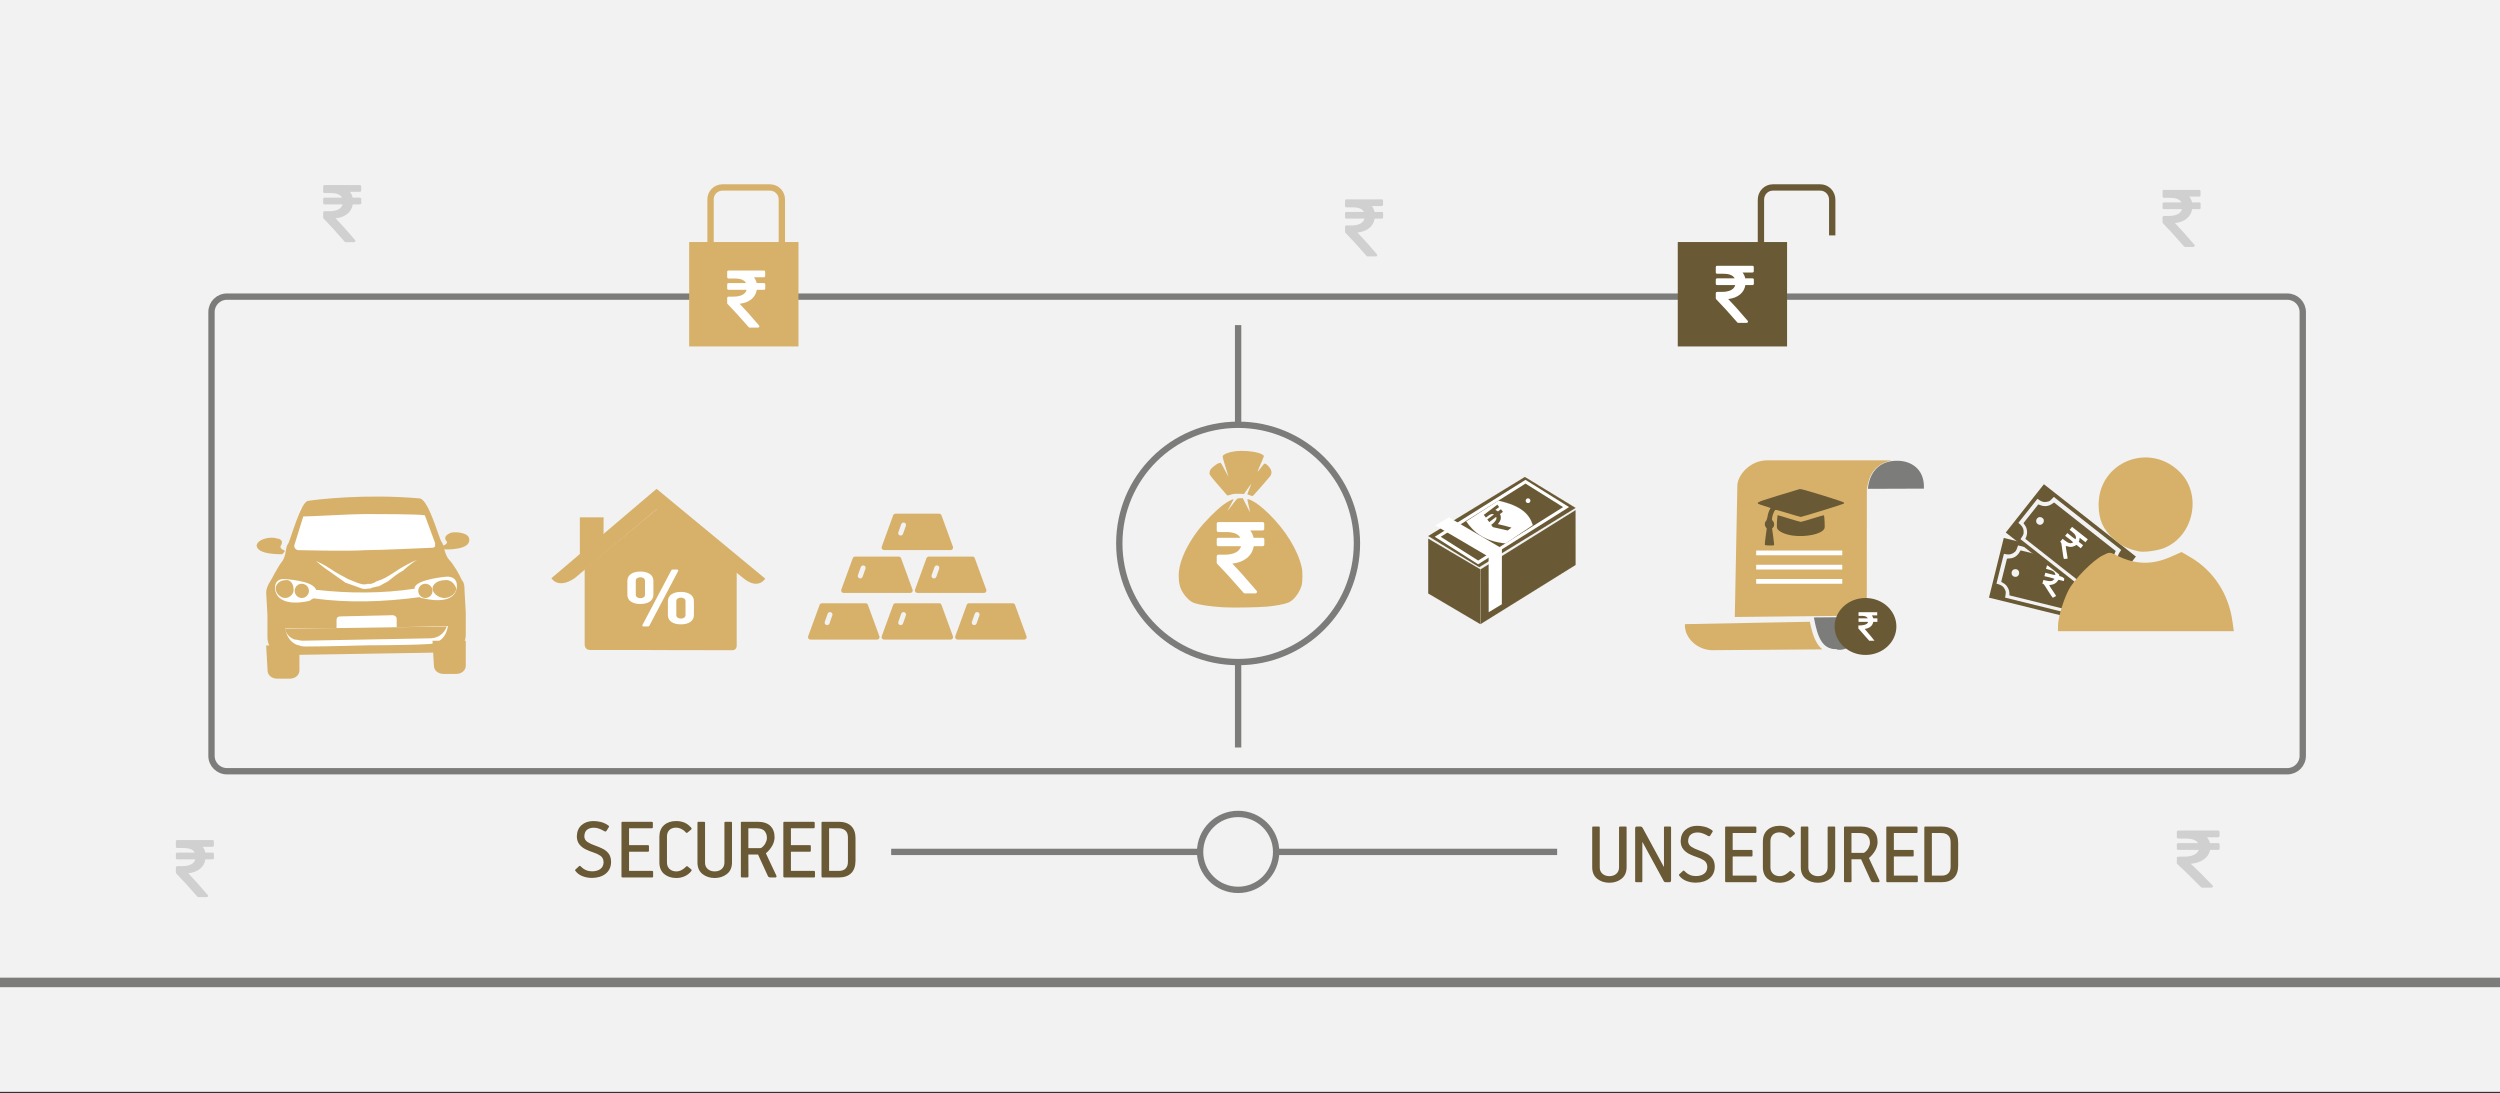 <svg width="526" height="230" xmlns="http://www.w3.org/2000/svg" xmlns:xlink="http://www.w3.org/1999/xlink" overflow="hidden"><rect width="100%" height="100%" fill="#333333" stroke="none"/><defs><clipPath id="clip0"><rect x="0" y="0" width="526" height="230"/></clipPath><clipPath id="clip1"><rect x="170" y="98" width="46" height="46"/></clipPath><clipPath id="clip2"><rect x="170" y="98" width="46" height="46"/></clipPath><clipPath id="clip3"><rect x="170" y="98" width="46" height="46"/></clipPath></defs><g clip-path="url(#clip0)"><rect x="0" y="0" width="526" height="229.667" fill="#FFFFFF"/><rect x="0" y="0" width="526" height="229.667" fill="#F2F2F2"/><path d="M260.5 68.401 260.5 157.272" stroke="#7C7C7B" stroke-width="1.333" stroke-miterlimit="8" fill="none" fill-rule="evenodd"/><path d="M422.412 113.732 444.546 119.178 441.66 130.874 419.526 125.428Z" fill="#F2F2F2" fill-rule="evenodd"/><path d="M418.482 125.744 442.405 131.633 445.513 119.073 421.593 113.183 418.482 125.744ZM421.621 116.527 420.055 122.799C420.916 123.033 421.391 123.251 421.728 123.826 422.149 124.546 422.012 124.788 421.879 125.744L439.405 130.063C439.733 129.161 439.709 128.865 440.432 128.43 441.017 128.077 441.5 128.098 442.373 128.29L443.939 122.018C443.037 121.772 442.648 121.585 442.266 120.989 441.838 120.318 441.99 119.974 442.117 119.071L424.591 114.754C424.269 115.648 424.266 115.963 423.563 116.386 422.972 116.741 422.49 116.717 421.621 116.527Z" fill="#695934" fill-rule="evenodd"/><path d="M422.267 117.54 421.056 122.407C421.465 122.729 421.875 122.728 422.379 123.541 422.703 124.067 422.803 124.498 422.792 125.267L438.816 129.221C439.265 128.331 439.829 127.783 440.751 127.568 441.063 127.495 441.444 127.533 441.676 127.48L442.888 122.614C442.465 122.266 442.161 122.382 441.57 121.477 441.233 120.961 441.142 120.53 441.15 119.754L425.132 115.802C424.638 116.715 424.138 117.234 423.191 117.451 422.874 117.525 422.513 117.486 422.267 117.54ZM424.039 119.754C422.972 119.758 422.952 121.325 424.016 121.368 425.058 121.411 425.152 119.75 424.039 119.754ZM439.852 123.657C438.754 123.755 438.913 125.357 439.98 125.27 441.014 125.184 440.924 123.561 439.852 123.657Z" fill="#695934" fill-rule="evenodd"/><path d="M432.391 120.804C432.46 120.904 432.472 120.716 432.452 120.976 432.153 121.013 430.761 120.597 430.336 120.507L430.142 121.229C430.497 121.307 432.069 121.643 432.259 121.798 432.14 122.023 432.227 121.871 432.112 121.917 431.798 122.593 430.36 122.117 429.932 122.02L429.716 122.783C430.073 122.883 430.074 123.015 430.376 123.462 430.686 123.919 431.681 125.581 431.913 125.774L432.602 125.396C432.417 124.994 431.305 123.492 431.155 123.121 431.434 122.981 432.055 123.153 432.744 122.458 432.876 122.326 433 122.108 433.118 121.982L434.222 122.259 434.405 121.479 433.28 121.198C433.294 120.802 433.128 120.568 433.118 120.341L434.604 120.7 434.792 119.928 430.695 118.919 430.488 119.697C430.965 119.819 432.401 120.049 432.391 120.804Z" fill="#FFFFFF" fill-rule="evenodd"/><path d="M430.558 102.721 448.469 116.8 441.007 126.265 423.096 112.186Z" fill="#F2F2F2" fill-rule="evenodd"/><path d="M422.014 112.043 441.373 127.264 449.394 117.103 430.038 101.883 422.014 112.043ZM428.682 104.94 424.664 110.008C425.351 110.576 425.694 110.971 425.764 111.634 425.85 112.462 425.625 112.627 425.109 113.443L439.289 124.597C439.961 123.911 440.061 123.631 440.899 123.533 441.578 123.453 442.009 123.67 442.725 124.206L446.743 119.137C446.023 118.542 445.746 118.211 445.645 117.511 445.531 116.723 445.812 116.472 446.302 115.702L432.12 104.549C431.457 105.231 431.325 105.516 430.509 105.612 429.825 105.692 429.395 105.471 428.682 104.94Z" fill="#695934" fill-rule="evenodd"/><path d="M428.852 106.129 425.738 110.063C425.978 110.526 426.351 110.694 426.475 111.642 426.552 112.254 426.465 112.688 426.138 113.384L439.1 123.587C439.877 122.962 440.617 122.695 441.546 122.879 441.86 122.942 442.192 123.133 442.425 123.18L445.54 119.247C445.298 118.756 444.973 118.736 444.809 117.668 444.715 117.06 444.81 116.63 445.138 115.926L432.18 105.727C431.352 106.355 430.683 106.621 429.731 106.429 429.411 106.366 429.098 106.181 428.852 106.129ZM429.552 108.876C428.578 108.44 427.912 109.86 428.864 110.337 429.795 110.806 430.567 109.331 429.552 108.876ZM442.343 118.947C441.302 118.583 440.785 120.108 441.793 120.468 442.771 120.816 443.359 119.301 442.343 118.947Z" fill="#695934" fill-rule="evenodd"/><path d="M436.725 113.274C436.747 113.393 436.836 113.227 436.71 113.455 436.422 113.366 435.327 112.413 434.976 112.157L434.501 112.734C434.793 112.952 436.085 113.905 436.195 114.125 435.993 114.281 436.135 114.178 436.012 114.172 435.446 114.659 434.333 113.633 433.983 113.368L433.471 113.975C433.755 114.213 433.702 114.333 433.792 114.865 433.885 115.408 434.105 117.333 434.237 117.604L435.021 117.543C435.018 117.101 434.626 115.275 434.642 114.875 434.954 114.863 435.448 115.275 436.364 114.926 436.538 114.86 436.741 114.712 436.901 114.646L437.792 115.354 438.281 114.718 437.372 113.999C437.549 113.644 437.494 113.362 437.579 113.152L438.785 114.091 439.274 113.465 435.959 110.858 435.45 111.481C435.833 111.789 437.046 112.59 436.725 113.274Z" fill="#FFFFFF" fill-rule="evenodd"/><path d="M0 206.7 526 206.701" stroke="#7C7C7B" stroke-width="2" stroke-miterlimit="8" fill="none" fill-rule="evenodd"/><path d="M44.5 65.646C44.5 63.858 45.951 62.41 47.741 62.41L481.259 62.41C483.049 62.41 484.5 63.858 484.5 65.646L484.5 159.029C484.5 160.816 483.049 162.265 481.259 162.265L47.741 162.265C45.951 162.265 44.5 160.816 44.5 159.029Z" stroke="#7C7C7B" stroke-width="1.333" stroke-miterlimit="8" fill="none" fill-rule="evenodd"/><rect x="145" y="50.926" width="23" height="21.968" fill="#D7B169"/><path d="M149.5 41.939C149.5 40.561 150.619 39.443 152 39.443L162 39.443C163.381 39.443 164.5 40.561 164.5 41.939L164.5 56.917C164.5 58.296 163.381 59.414 162 59.414L152 59.414C150.619 59.414 149.5 58.296 149.5 56.917Z" stroke="#D7B169" stroke-width="1.333" stroke-miterlimit="8" fill="none" fill-rule="evenodd"/><rect x="353" y="50.926" width="23" height="21.968" fill="#695934"/><path d="M373 59.414C371.619 59.414 370.5 58.265 370.5 56.849L370.5 42.008C370.5 40.591 371.619 39.443 373 39.443L383 39.443C384.381 39.443 385.5 40.591 385.5 42.008L385.5 49.531" stroke="#695934" stroke-width="1.333" stroke-miterlimit="8" fill="none" fill-rule="evenodd"/><path d="M235.5 114.334C235.5 100.547 246.693 89.371 260.5 89.371 274.307 89.371 285.5 100.547 285.5 114.334 285.5 128.121 274.307 139.298 260.5 139.298 246.693 139.298 235.5 128.121 235.5 114.334Z" stroke="#7C7C7B" stroke-width="1.333" stroke-miterlimit="8" fill="#F2F2F2" fill-rule="evenodd"/><path d="M63.255 106.845 89.637 107.133 93 116.447 60 116.831 63.255 106.845Z" fill="#FFFFFF" fill-rule="evenodd"/><path d="M58.531 129.771C58.531 129.026 64.162 126.748 65.038 126.748 77.314 126.748 77.123 125.818 89.4 125.818 90.275 125.818 96.453 128.933 96.453 129.678L97 135.453C97 136.198 96.29 136.802 95.415 136.802L58.585 136.802C57.71 136.802 57 136.198 57 135.453 57.51 133.559 56.818 131.386 58.531 129.771Z" fill="#FFFFFF" fill-rule="evenodd"/><path d="M58.531 121.143C58.531 120.331 64.162 117.846 65.038 117.846 77.314 117.846 77.123 116.831 89.4 116.831 90.275 116.831 96.453 120.229 96.453 121.042L97 127.342C97 128.155 96.29 128.813 95.415 128.813L58.585 128.813C57.71 128.813 57 128.155 57 127.342 57.51 125.276 56.818 122.905 58.531 121.143Z" fill="#FFFFFF" fill-rule="evenodd"/><path d="M59.429 116.596C59.429 116.596 54 116.831 54 114.716 54.286 113.306 57.143 112.836 58.286 113.306 58.857 113.306 59.714 113.776 59.143 114.716 58.571 115.421 60 115.891 60 115.891L59.429 116.596Z" fill="#D7B169" fill-rule="evenodd"/><path d="M93.546 115.597C93.546 115.597 99 115.832 98.727 113.483 98.727 112.073 96 111.838 94.909 112.073 94.364 112.308 93.273 112.778 93.818 113.718 94.636 114.422 93 114.892 93 114.892L93.546 115.597Z" fill="#D7B169" fill-rule="evenodd"/><path d="M60.958 142.793C58.333 142.793 58.333 142.793 58.333 142.793 57.167 142.793 56.292 142.044 56.292 141.046 56 135.803 56 135.803 56 135.803 63 135.803 63 135.803 63 135.803 63 141.046 63 141.046 63 141.046 63 142.044 62.125 142.793 60.958 142.793Z" fill="#D7B169" fill-rule="evenodd"/><path d="M95.958 141.794C93.333 141.794 93.333 141.794 93.333 141.794 92.167 141.794 91.292 141.046 91.292 140.047 91 134.805 91 134.805 91 134.805 98 134.805 98 134.805 98 134.805 98 140.047 98 140.047 98 140.047 98 141.046 97.125 141.794 95.958 141.794Z" fill="#D7B169" fill-rule="evenodd"/><path d="M61.967 134.555C60.562 134.056 60 132.808 60 132.308 94 131.809 94 131.809 94 131.809 93.719 132.558 92.876 134.305 90.347 134.305 63.653 134.805 63.653 134.805 63.653 134.805 63.091 134.805 62.529 134.555 61.967 134.555Z" fill="#D7B169" fill-rule="evenodd"/><path d="M62 124.32C62 123.493 62.672 122.822 63.5 122.822 64.328 122.822 65 123.493 65 124.32 65 125.147 64.328 125.818 63.5 125.818 62.672 125.818 62 125.147 62 124.32Z" fill="#D7B169" fill-rule="evenodd"/><path d="M61.75 123.821C62 124.819 61 125.818 60 125.818 59 125.818 58 124.819 58 123.821 58 122.822 59 122.073 60 122.073 61 121.823 61.75 122.822 61.75 123.821Z" fill="#D7B169" fill-rule="evenodd"/><path d="M88 124.32C88 123.493 88.672 122.822 89.5 122.822 90.328 122.822 91 123.493 91 124.32 91 125.147 90.328 125.818 89.5 125.818 88.672 125.818 88 125.147 88 124.32Z" fill="#D7B169" fill-rule="evenodd"/><path d="M91 123.821C91 124.819 92.25 125.818 93.5 125.818 94.75 125.818 96 124.819 96 123.821 95.688 122.822 94.75 121.823 93.5 122.073 92.25 122.073 91 122.822 91 123.821Z" fill="#D7B169" fill-rule="evenodd"/><path d="M98 133.493C98 128.933 98 128.933 98 128.933 97.731 124.119 97.731 124.119 97.731 124.119 97.731 123.612 97.731 122.598 97.192 122.092 96.654 120.825 95.308 118.545 94.5 117.785 93.423 116.518 93.423 114.491 92.885 113.984 92.346 113.224 90.192 105.116 88.308 104.863 76.731 103.849 66.5 105.116 64.885 105.37 63.269 105.37 61.115 113.731 60.577 114.491 60.038 114.998 60.308 117.024 59.231 118.291 58.423 119.305 57.346 121.585 56.538 122.852 56.269 123.359 56 124.119 56 124.625 56.269 129.439 56.269 129.439 56.269 129.439 56.269 134 56.269 134 56.269 134 56.269 137.04 58.692 137.8 61.654 137.8 92.615 137.294 92.615 137.294 92.615 137.294 95.577 137.294 98 136.28 98 133.493ZM76.731 108.157C79.692 108.157 87.769 108.157 89.385 108.41 91.538 114.237 91.538 114.237 91.538 114.237 91.538 114.491 91.538 114.744 91.538 114.998 91.269 115.251 91 115.251 90.731 115.251 90.462 115.251 80.231 115.758 76.731 115.758 73.5 116.011 63 115.758 63 115.758 62.731 115.758 62.462 115.758 62.192 115.504 61.923 115.251 61.923 114.998 61.923 114.744 63.808 108.663 63.808 108.663 63.808 108.663 65.692 108.663 73.769 108.157 76.731 108.157ZM87.769 117.785C87.769 117.785 86.423 118.545 84.808 120.065 83.731 120.572 82.923 121.332 81.577 122.345 81.038 122.598 80.231 123.105 79.692 123.359 79.154 123.359 78.885 123.612 78.346 123.612 78.077 123.865 77.538 123.865 77.269 123.865 76.462 124.119 75.654 123.612 74.846 123.359 74.038 123.105 73.5 122.852 72.692 122.598 71.615 121.838 70.538 121.078 69.462 120.318 67.577 119.051 66.5 118.038 66.5 118.038 66.5 118.038 67.038 118.291 67.577 118.545 68.115 118.798 68.923 119.305 69.731 119.811 70.808 120.572 71.885 121.078 73.231 121.838 73.769 122.092 74.577 122.345 75.115 122.598 75.923 122.852 76.462 123.105 77.269 122.852 77.538 122.852 77.808 122.852 78.077 122.852 78.615 122.598 78.885 122.598 79.154 122.345 79.962 122.092 80.5 121.838 81.038 121.585 82.385 120.825 83.462 120.065 84.269 119.558 86.423 118.291 87.769 117.785 87.769 117.785ZM57.885 124.119C57.615 121.585 59.769 121.838 59.769 121.838 59.769 121.838 65.962 122.092 66.5 124.119 66.769 124.119 66.769 124.119 66.769 124.119 73.5 124.879 80.5 124.879 87.231 123.865 87.231 123.612 87.231 123.612 87.231 123.612 87.769 121.838 93.962 121.332 93.962 121.332 93.962 121.332 96.385 121.078 96.115 123.612 95.577 127.666 89.115 125.892 89.115 125.892 89.115 125.892 88.577 125.892 88.308 125.639 80.769 126.652 73.231 126.906 65.962 125.892 65.423 126.146 65.154 126.399 65.154 126.399 65.154 126.399 58.692 128.172 57.885 124.119ZM89.923 135.52C85.615 135.773 77.269 135.773 77.269 135.773 77.269 135.773 68.654 136.027 64.346 136.027 60.308 136.027 60.038 132.226 60.038 132.226 70.808 132.226 70.808 132.226 70.808 132.226 70.808 131.973 70.808 131.973 70.808 131.973 70.808 130.453 70.808 130.453 70.808 130.453 70.808 129.946 71.077 129.693 71.615 129.693 82.654 129.439 82.654 129.439 82.654 129.439 82.923 129.439 83.462 129.693 83.462 130.199 83.462 131.72 83.462 131.72 83.462 131.72 83.462 131.973 83.462 131.973 83.462 131.973 94.231 131.72 94.231 131.72 94.231 131.72 94.231 131.72 93.962 135.52 89.923 135.52Z" fill="#D7B169" fill-rule="evenodd"/><path d="M0 29.025C0 29.025-0.039 29.957 0.934 29.957L12.169 29.944 19.776 29.916 30.774 29.916C32.009 29.916 31.953 28.757 31.953 28.757L31.953 12.889 16.454 0 0 12.889 0 29.025Z" fill="#D7B169" fill-rule="evenodd" transform="matrix(-1.001 0 0 1 155 106.845)"/><path d="M0 18.888C0 18.888 1.409 21.325 4.48 18.888L22.837 4.305 40.047 18.797C43.603 21.205 44.935 18.797 44.935 18.797L22.837 0 0 18.888Z" fill="#D7B169" fill-rule="evenodd" transform="matrix(-1.001 0 0 1 161 102.851)"/><path d="M4.993 0 0 0 0.021 4.708 4.993 7.988Z" fill="#D7B169" fill-rule="evenodd" transform="matrix(-1.001 0 0 1 127 108.842)"/><path d="M143.273 125.737C142.99 125.739 142.757 125.806 142.574 125.937 142.392 126.068 142.298 126.25 142.291 126.482L142.291 129.421C142.298 129.645 142.392 129.821 142.572 129.95 142.752 130.079 142.979 130.145 143.252 130.147 143.536 130.146 143.769 130.082 143.951 129.957 144.133 129.831 144.227 129.653 144.234 129.421L144.234 126.482C144.227 126.25 144.134 126.068 143.954 125.937 143.774 125.806 143.547 125.739 143.273 125.737ZM143.252 124.535C144.057 124.537 144.712 124.702 145.218 125.031 145.723 125.359 145.984 125.843 146 126.482L146 129.421C145.986 130.052 145.732 130.533 145.236 130.865 144.741 131.197 144.086 131.364 143.273 131.366 142.459 131.366 141.801 131.203 141.3 130.878 140.798 130.553 140.54 130.067 140.525 129.421L140.525 126.482C140.54 125.851 140.798 125.369 141.297 125.037 141.797 124.705 142.448 124.538 143.252 124.535ZM134.748 121.453C134.464 121.455 134.231 121.522 134.049 121.652 133.867 121.783 133.773 121.965 133.766 122.197L133.766 125.136C133.773 125.36 133.866 125.536 134.046 125.665 134.226 125.795 134.453 125.86 134.727 125.863 135.01 125.862 135.243 125.798 135.426 125.672 135.608 125.546 135.702 125.367 135.709 125.136L135.709 122.197C135.702 121.965 135.608 121.783 135.428 121.652 135.248 121.522 135.021 121.455 134.748 121.453ZM134.727 120.251C135.531 120.253 136.187 120.418 136.692 120.746 137.198 121.075 137.459 121.559 137.475 122.197L137.475 125.136C137.461 125.767 137.206 126.249 136.711 126.581 136.216 126.913 135.561 127.08 134.748 127.082 133.934 127.082 133.276 126.919 132.774 126.594 132.273 126.269 132.015 125.783 132 125.136L132 122.197C132.015 121.566 132.272 121.085 132.772 120.753 133.271 120.421 133.923 120.254 134.727 120.251ZM141.611 119.827 142.377 119.827C142.544 119.83 142.647 119.863 142.686 119.928 142.725 119.993 142.722 120.071 142.676 120.163L136.624 131.65C136.592 131.71 136.549 131.753 136.496 131.776 136.443 131.799 136.379 131.81 136.304 131.809L135.431 131.809C135.286 131.806 135.198 131.772 135.167 131.709 135.136 131.646 135.139 131.573 135.175 131.49L141.228 120.021C141.27 119.944 141.323 119.891 141.387 119.864 141.451 119.837 141.525 119.825 141.611 119.827Z" fill="#FFFFFF" fill-rule="evenodd"/><g clip-path="url(#clip1)"><g clip-path="url(#clip2)"><g clip-path="url(#clip3)"><path d="M7.321 25.893 21.007 25.893C21.008 25.893 21.008 25.893 21.009 25.893 21.29 25.893 21.518 25.665 21.518 25.384 21.518 25.307 21.502 25.235 21.471 25.17L19.125 18.585C19.053 18.383 18.861 18.247 18.645 18.247L9.683 18.247C9.467 18.247 9.275 18.383 9.203 18.585L6.841 25.213C6.786 25.369 6.81 25.542 6.905 25.677 7 25.812 7.156 25.893 7.321 25.893ZM10.261 22.171 10.854 20.449C10.946 20.183 11.236 20.042 11.502 20.133 11.768 20.225 11.909 20.515 11.817 20.781L11.224 22.503C11.152 22.714 10.954 22.846 10.742 22.846 10.688 22.846 10.632 22.837 10.577 22.819 10.311 22.727 10.169 22.437 10.261 22.171Z" fill="#D7B169" transform="matrix(1.024 0 0 1 170 98.857)"/><path d="M24.348 18.585 21.987 25.213C21.931 25.369 21.955 25.542 22.05 25.677 22.145 25.812 22.301 25.893 22.466 25.893L36.152 25.893C36.153 25.893 36.153 25.893 36.154 25.893 36.435 25.893 36.663 25.665 36.663 25.384 36.663 25.307 36.646 25.235 36.617 25.17L34.27 18.585C34.198 18.383 34.006 18.247 33.79 18.247L24.828 18.247C24.613 18.247 24.42 18.383 24.348 18.585ZM25.406 22.171 25.999 20.449C26.091 20.183 26.381 20.042 26.647 20.133 26.913 20.225 27.054 20.515 26.962 20.781L26.369 22.503C26.297 22.714 26.099 22.846 25.888 22.846 25.833 22.846 25.777 22.837 25.722 22.819 25.456 22.727 25.315 22.437 25.406 22.171Z" fill="#D7B169" transform="matrix(1.024 0 0 1 170 98.857)"/><path d="M12.313 28.403C12.241 28.201 12.049 28.065 11.834 28.065L2.871 28.065C2.656 28.065 2.463 28.201 2.391 28.403L0.03 35.031C-0.026 35.187-0.002 35.36 0.093 35.495 0.189 35.63 0.344 35.711 0.509 35.711L14.195 35.711C14.195 35.711 14.196 35.711 14.197 35.711 14.478 35.711 14.706 35.483 14.706 35.202 14.706 35.125 14.69 35.053 14.659 34.988L12.313 28.403ZM5.006 30.599 4.413 32.321C4.34 32.532 4.142 32.664 3.931 32.664 3.876 32.664 3.82 32.655 3.765 32.636 3.499 32.545 3.358 32.255 3.449 31.989L4.043 30.267C4.134 30.001 4.424 29.86 4.69 29.951 4.956 30.043 5.097 30.333 5.006 30.599Z" fill="#D7B169" transform="matrix(1.024 0 0 1 170 98.857)"/><path d="M44.888 34.988 42.542 28.403C42.47 28.201 42.278 28.065 42.062 28.065L33.099 28.065C32.884 28.065 32.692 28.201 32.62 28.403L30.258 35.031C30.202 35.187 30.226 35.36 30.322 35.495 30.417 35.63 30.572 35.711 30.738 35.711L44.424 35.711C44.424 35.711 44.425 35.711 44.426 35.711 44.707 35.711 44.935 35.483 44.935 35.202 44.935 35.125 44.918 35.053 44.888 34.988ZM35.234 30.599 34.641 32.321C34.568 32.532 34.371 32.664 34.16 32.664 34.105 32.664 34.049 32.655 33.994 32.636 33.728 32.545 33.586 32.255 33.678 31.989L34.271 30.267C34.362 30.001 34.653 29.86 34.918 29.951 35.184 30.043 35.326 30.333 35.234 30.599Z" fill="#D7B169" transform="matrix(1.024 0 0 1 170 98.857)"/><path d="M27.428 28.403C27.355 28.201 27.163 28.065 26.948 28.065L17.985 28.065C17.77 28.065 17.577 28.201 17.505 28.403L15.144 35.031C15.088 35.187 15.112 35.36 15.208 35.495 15.303 35.63 15.458 35.711 15.624 35.711L29.309 35.711C29.31 35.711 29.31 35.711 29.311 35.711 29.592 35.711 29.82 35.483 29.82 35.202 29.82 35.125 29.804 35.053 29.774 34.988L27.428 28.403ZM20.12 30.599 19.527 32.321C19.454 32.532 19.257 32.664 19.045 32.664 18.99 32.664 18.934 32.655 18.879 32.636 18.613 32.545 18.472 32.255 18.564 31.989L19.157 30.267C19.248 30.001 19.538 29.86 19.804 29.951 20.07 30.043 20.212 30.333 20.12 30.599Z" fill="#D7B169" transform="matrix(1.024 0 0 1 170 98.857)"/><path d="M15.624 16.87 29.309 16.87C29.31 16.87 29.31 16.87 29.311 16.87 29.592 16.87 29.82 16.642 29.82 16.36 29.82 16.284 29.804 16.212 29.774 16.147L27.428 9.562C27.355 9.36 27.163 9.224 26.948 9.224L17.985 9.224C17.77 9.224 17.578 9.36 17.505 9.562L15.144 16.19C15.088 16.346 15.112 16.519 15.207 16.654 15.303 16.789 15.458 16.87 15.624 16.87ZM18.564 13.148 19.157 11.426C19.248 11.16 19.539 11.019 19.804 11.111 20.07 11.202 20.212 11.492 20.12 11.758L19.527 13.48C19.454 13.691 19.256 13.823 19.045 13.823 18.99 13.823 18.934 13.814 18.879 13.795 18.613 13.704 18.472 13.414 18.564 13.148Z" fill="#D7B169" transform="matrix(1.024 0 0 1 170 98.857)"/></g></g></g><path d="M300.5 113.336 300.5 124.862 311.439 131.31 311.5 119.813Z" stroke="#695934" stroke-width="0.018" stroke-miterlimit="8" fill="#695934" fill-rule="evenodd"/><path d="M300.5 112.783 320.827 100.355 331.5 106.866 311.226 119.327Z" stroke="#695934" stroke-width="0.018" stroke-miterlimit="8" fill="#695934" fill-rule="evenodd"/><path d="M311.559 119.774 311.5 131.31 331.5 118.866 331.49 107.344Z" stroke="#695934" stroke-width="0.018" stroke-miterlimit="8" fill="#695934" fill-rule="evenodd"/><path d="M302.5 112.938 311.005 118.329 329.5 106.693 320.967 101.353Z" stroke="#FFFFFF" stroke-width="0.667" stroke-miterlimit="8" fill="none" fill-rule="evenodd"/><path d="M308.5 109.688C310.004 111.912 312.265 113.886 316.786 114.334L322.5 110.483C321.794 108.267 320.185 106.43 315.243 105.347Z" stroke="#FFFFFF" stroke-width="0.018" stroke-miterlimit="8" fill="#FFFFFF" fill-rule="evenodd"/><path d="M302 110.562 304.826 108.842 316 115.388 315.986 127.137 313.217 128.813 313.203 117.137Z" fill="#FFFFFF" fill-rule="evenodd"/><path d="M315.799 107.136C315.172 107.607 315.172 107.607 315.172 107.607 314.981 107.462 314.785 107.364 314.608 107.292 315.417 106.684 315.417 106.684 315.417 106.684 315.042 106.186 315.042 106.186 315.042 106.186 312.195 108.323 312.195 108.323 312.195 108.323 312.63 108.9 312.63 108.9 312.63 108.9 313.204 108.468 313.204 108.468 313.204 108.468 313.648 108.135 314.054 108.077 314.336 108.234 312.926 109.293 312.926 109.293 312.926 109.293 313.34 109.843 313.34 109.843 313.34 109.843 314.803 108.745 314.803 108.745 314.803 108.745 314.889 108.968 314.883 109.178 314.759 109.394 314.473 109.937 313.748 110.44 313.748 110.44 314.104 110.912 314.104 110.912 314.104 110.912 317.21 111.616 317.21 111.616 317.21 111.616 318.019 111.009 318.019 111.009 318.019 111.009 318.019 111.009 315.745 110.377 315.129 110.265 315.455 109.938 315.644 109.591 315.741 109.231 315.818 108.845 315.771 108.511 315.586 108.157 316.213 107.687 316.213 107.687 316.213 107.687 315.799 107.136 315.799 107.136 315.799 107.136" fill="#695934" fill-rule="evenodd"/><path d="M321 105.347C321 105.072 321.224 104.848 321.5 104.848 321.776 104.848 322 105.072 322 105.347 322 105.623 321.776 105.847 321.5 105.847 321.224 105.847 321 105.623 321 105.347Z" fill="#FFFFFF" fill-rule="evenodd"/><path d="M404.785 102.809 393 102.851C393.322 99.361 395.426 96.86 399.268 96.944 401.823 96.944 405 98.499 404.785 102.809Z" fill="#7C7C7B" fill-rule="evenodd"/><path d="M392.501 129.812 381 129.919C381.739 132.462 381.519 136.759 387.11 136.716 387.928 136.802 393 135.391 392.501 129.812Z" fill="#7C7C7B" fill-rule="evenodd"/><path d="M381.207 130.311 354.09 130.827C353.5 133.817 356.262 137.086 360.016 137.301L386.5 137.108C382.831 137.172 381.903 133.881 381.207 130.311Z" stroke="#F2F2F2" stroke-miterlimit="8" fill="#D7B169" fill-rule="evenodd"/><path d="M398 96.86 371.571 96.86C368.243 96.984 365.711 99.793 365.544 102.019L365 129.812 392.769 129.521 392.789 102.851C393.25 100.147 394.212 97.733 398 96.86Z" fill="#D7B169" fill-rule="evenodd"/><path d="M371.319 114.643C371.294 114.568 371.37 113.764 371.496 112.852L371.724 111.193 371.513 110.911C371.235 110.538 371.243 109.958 371.538 109.651 371.682 109.502 371.808 109.178 371.867 108.788 371.977 108.108 372.188 107.462 372.407 107.122 372.483 107.005 372.517 106.889 372.491 106.864 372.466 106.84 371.85 106.641 371.125 106.417 369.101 105.786 369 105.861 374.077 104.286 376.43 103.564 378.487 102.934 378.656 102.901 378.884 102.851 380.09 103.183 383.438 104.211 385.942 104.99 387.941 105.654 387.966 105.737 388 105.811 387.983 105.911 387.924 105.969 387.806 106.085 379.154 108.763 378.884 108.763 378.774 108.763 377.551 108.407 376.16 107.976 374.279 107.395 373.605 107.221 373.503 107.304 373.293 107.478 372.947 108.341 372.862 108.896 372.795 109.336 372.82 109.427 373.039 109.651 373.36 109.991 373.377 110.621 373.065 110.961L372.846 111.193 373.082 112.91C373.217 113.847 373.301 114.651 373.276 114.693 373.183 114.834 371.361 114.784 371.319 114.643ZM377.248 112.694C375.654 112.487 374.17 111.823 373.925 111.201 373.832 110.978 373.824 110.538 373.874 109.659 373.925 108.979 373.976 108.415 373.992 108.39 374.018 108.374 375.072 108.681 376.345 109.079 377.619 109.477 378.766 109.8 378.884 109.8 379.01 109.8 380.149 109.477 381.414 109.079 382.679 108.681 383.741 108.382 383.767 108.407 383.8 108.432 383.851 109.029 383.893 109.725 383.952 110.72 383.935 111.052 383.817 111.268 383.244 112.362 380.056 113.051 377.248 112.694Z" fill="#695934" fill-rule="evenodd"/><path d="M386 131.809C386 128.5 388.91 125.818 392.5 125.818 396.09 125.818 399 128.5 399 131.809 399 135.118 396.09 137.8 392.5 137.8 388.91 137.8 386 135.118 386 131.809Z" fill="#695934" fill-rule="evenodd"/><path d="M369.5 116.331 387.613 116.332" stroke="#FFFFFF" stroke-miterlimit="8" fill="none" fill-rule="evenodd"/><path d="M369.5 119.327 387.613 119.327" stroke="#FFFFFF" stroke-miterlimit="8" fill="none" fill-rule="evenodd"/><path d="M369.5 122.323 387.613 122.323" stroke="#FFFFFF" stroke-miterlimit="8" fill="none" fill-rule="evenodd"/><path d="M433 131.73C433 130.067 434.057 126.464 435.176 124.246 436.358 121.937 440.276 117.933 442.421 116.855 443.882 116.116 443.913 116.116 445.53 116.948 449.386 118.826 452.806 118.888 456.786 117.132L458.993 116.147 460.797 117.194C465.709 120.058 468.912 124.924 469.72 130.806L470 132.808 451.5 132.808 433 132.808 433 131.73ZM449.914 115.993C447.458 115.408 446.308 114.823 444.722 113.406 442.421 111.312 441.582 109.372 441.55 106.231 441.519 97.146 452.308 92.865 458.713 99.394 463.346 104.137 461.543 112.759 455.387 115.285 453.956 115.87 451.003 116.27 449.914 115.993Z" fill="#D7B169" fill-rule="evenodd"/><path d="M187.5 179.24 327.625 179.24" stroke="#7C7C7B" stroke-width="1.333" stroke-miterlimit="8" fill="none" fill-rule="evenodd"/><path d="M174.443 174.268 174.443 183.234 176.518 183.234C177.147 183.229 177.618 183.059 177.932 182.726 178.247 182.393 178.404 181.929 178.404 181.335L178.404 176.148C178.393 175.497 178.205 175.019 177.837 174.717 177.47 174.414 176.986 174.264 176.385 174.268ZM157.453 174.268 157.453 178.448 159.928 178.448C159.986 178.447 160.042 178.436 160.095 178.415 160.148 178.394 160.194 178.374 160.233 178.353 160.58 178.1 160.853 177.784 161.052 177.406 161.251 177.027 161.353 176.677 161.357 176.358 161.376 175.839 161.238 175.367 160.943 174.942 160.647 174.518 160.081 174.293 159.243 174.268ZM173.075 172.903 176.48 172.903C177.618 172.91 178.488 173.209 179.09 173.799 179.691 174.39 179.995 175.23 180 176.319L180 181.088C179.993 182.257 179.684 183.137 179.075 183.729 178.467 184.321 177.602 184.617 176.48 184.618L173.075 184.618C173.007 184.618 172.952 184.6 172.911 184.564 172.869 184.528 172.848 184.477 172.847 184.41L172.847 173.111C172.847 172.975 172.923 172.906 173.075 172.903ZM165.042 172.903 171.168 172.903C171.237 172.903 171.295 172.921 171.342 172.957 171.389 172.993 171.414 173.045 171.416 173.111L171.416 174.04C171.416 174.108 171.397 174.162 171.359 174.204 171.321 174.245 171.264 174.267 171.188 174.268L166.411 174.268 166.411 177.822 170.369 177.822C170.521 177.822 170.598 177.897 170.598 178.049L170.598 178.997C170.594 179.133 170.525 179.202 170.388 179.206L166.411 179.206 166.411 183.234 171.245 183.234C171.312 183.235 171.367 183.253 171.409 183.289 171.45 183.325 171.472 183.376 171.473 183.443L171.473 184.391C171.473 184.542 171.397 184.618 171.245 184.618L165.042 184.618C164.975 184.618 164.92 184.6 164.879 184.564 164.837 184.528 164.816 184.477 164.814 184.41L164.814 173.111C164.814 172.975 164.89 172.906 165.042 172.903ZM156.104 172.903 159.452 172.903C160.64 172.915 161.524 173.213 162.104 173.797 162.685 174.381 162.974 175.177 162.972 176.187 162.951 176.861 162.765 177.484 162.411 178.056 162.058 178.628 161.662 179.093 161.223 179.453 161.195 179.473 161.176 179.495 161.166 179.52 161.157 179.544 161.157 179.566 161.166 179.586 161.167 179.585 161.206 179.671 161.285 179.841 161.363 180.011 161.555 180.422 161.859 181.071 162.164 181.721 162.655 182.764 163.334 184.2 163.401 184.359 163.404 184.469 163.343 184.53 163.282 184.592 163.209 184.621 163.124 184.618L162.136 184.618C161.943 184.618 161.806 184.585 161.725 184.521 161.644 184.456 161.578 184.362 161.528 184.238L159.491 179.794 157.453 179.794 157.472 184.39C157.472 184.542 157.396 184.618 157.244 184.618L156.104 184.618C156.036 184.618 155.981 184.6 155.94 184.564 155.898 184.528 155.877 184.476 155.876 184.409L155.876 173.111C155.876 172.975 155.952 172.906 156.104 172.903ZM146.956 172.903 148.134 172.903C148.201 172.903 148.252 172.921 148.288 172.955 148.324 172.989 148.343 173.035 148.343 173.093L148.343 181.582C148.356 182.104 148.549 182.527 148.924 182.85 149.298 183.173 149.778 183.339 150.362 183.348 150.997 183.337 151.497 183.164 151.861 182.828 152.225 182.492 152.411 182.058 152.418 181.525L152.418 173.112C152.418 173.045 152.437 172.993 152.475 172.957 152.513 172.921 152.57 172.903 152.646 172.903L153.786 172.903C153.862 172.903 153.919 172.921 153.957 172.955 153.995 172.989 154.014 173.035 154.014 173.093L154.014 181.582C153.983 182.594 153.618 183.37 152.919 183.912 152.219 184.453 151.373 184.727 150.381 184.732 149.379 184.728 148.531 184.457 147.835 183.919 147.14 183.381 146.777 182.602 146.747 181.582L146.747 173.112C146.745 173.045 146.758 172.993 146.787 172.957 146.816 172.921 146.872 172.903 146.956 172.903ZM130.986 172.903 137.113 172.903C137.181 172.903 137.239 172.921 137.286 172.957 137.333 172.993 137.358 173.045 137.36 173.111L137.36 174.04C137.36 174.108 137.341 174.162 137.303 174.204 137.265 174.245 137.208 174.267 137.132 174.268L132.355 174.268 132.355 177.822 136.313 177.822C136.465 177.822 136.542 177.897 136.542 178.049L136.542 178.997C136.538 179.133 136.469 179.202 136.332 179.206L132.355 179.206 132.355 183.234 137.189 183.234C137.257 183.235 137.311 183.253 137.353 183.289 137.394 183.325 137.416 183.376 137.417 183.443L137.417 184.391C137.417 184.542 137.341 184.618 137.189 184.618L130.986 184.618C130.919 184.618 130.864 184.6 130.823 184.564 130.781 184.528 130.76 184.477 130.758 184.41L130.758 173.111C130.758 172.975 130.835 172.906 130.986 172.903ZM142.195 172.751C142.786 172.739 143.354 172.833 143.898 173.033 144.442 173.232 144.953 173.606 145.43 174.154 145.49 174.227 145.518 174.294 145.516 174.356 145.513 174.417 145.466 174.489 145.373 174.572L144.65 175.18C144.598 175.226 144.531 175.242 144.45 175.227 144.369 175.212 144.303 175.171 144.25 175.104 144.014 174.814 143.715 174.581 143.353 174.406 142.991 174.23 142.612 174.14 142.214 174.135 141.611 174.144 141.147 174.316 140.822 174.65 140.498 174.984 140.333 175.427 140.33 175.978L140.33 181.506C140.336 182.048 140.514 182.488 140.863 182.826 141.212 183.164 141.694 183.338 142.309 183.348 142.704 183.337 143.07 183.24 143.408 183.056 143.746 182.872 144.027 182.666 144.25 182.436 144.315 182.355 144.381 182.295 144.448 182.256 144.515 182.217 144.595 182.233 144.688 182.303L145.449 182.93C145.488 182.962 145.511 183.008 145.518 183.068 145.526 183.128 145.515 183.184 145.487 183.234 145.099 183.728 144.629 184.101 144.077 184.353 143.524 184.605 142.935 184.731 142.309 184.732 141.269 184.728 140.419 184.452 139.758 183.905 139.097 183.357 138.755 182.564 138.734 181.525L138.734 175.978C138.752 174.971 139.077 174.183 139.708 173.616 140.339 173.049 141.168 172.761 142.195 172.751ZM124.806 172.751C125.273 172.741 125.787 172.799 126.351 172.926 126.914 173.053 127.472 173.311 128.022 173.699 128.127 173.785 128.165 173.864 128.139 173.936 128.112 174.008 128.08 174.068 128.041 174.116L127.585 174.838C127.525 174.919 127.451 174.956 127.362 174.947 127.273 174.938 127.189 174.908 127.11 174.857 126.687 174.611 126.306 174.432 125.966 174.32 125.626 174.208 125.296 174.152 124.978 174.154 124.41 174.143 123.932 174.278 123.545 174.557 123.158 174.837 122.956 175.323 122.94 176.016 122.967 176.518 123.208 176.91 123.664 177.191 124.119 177.472 124.627 177.707 125.187 177.896 125.763 178.1 126.306 178.329 126.818 178.582 127.331 178.835 127.748 179.178 128.072 179.61 128.396 180.042 128.563 180.63 128.573 181.373 128.554 182.409 128.18 183.222 127.452 183.812 126.723 184.402 125.759 184.702 124.559 184.713 123.823 184.712 123.148 184.587 122.532 184.339 121.917 184.091 121.432 183.729 121.078 183.253 121.019 183.189 120.993 183.128 121.001 183.07 121.009 183.013 121.06 182.947 121.154 182.873L121.857 182.227C121.93 182.172 121.998 182.159 122.059 182.187 122.12 182.215 122.192 182.273 122.275 182.36 122.574 182.675 122.918 182.915 123.307 183.08 123.697 183.245 124.107 183.328 124.54 183.329 125.275 183.328 125.866 183.164 126.311 182.838 126.756 182.511 126.984 182.029 126.996 181.392 126.969 180.772 126.733 180.316 126.287 180.024 125.841 179.732 125.348 179.504 124.806 179.34 124.296 179.177 123.779 178.969 123.254 178.717 122.728 178.465 122.286 178.123 121.926 177.689 121.566 177.256 121.378 176.685 121.363 175.978 121.386 174.954 121.72 174.162 122.364 173.602 123.007 173.042 123.822 172.758 124.806 172.751Z" fill="#695934" fill-rule="evenodd"/><path d="M406.466 175.266 406.466 184.233 408.533 184.233C409.159 184.227 409.628 184.058 409.941 183.725 410.254 183.391 410.411 182.928 410.411 182.333L410.411 177.147C410.4 176.495 410.212 176.018 409.846 175.715 409.481 175.412 408.999 175.263 408.4 175.266ZM389.548 175.266 389.548 179.447 392.013 179.447C392.071 179.445 392.126 179.434 392.179 179.414 392.232 179.393 392.278 179.372 392.317 179.352 392.662 179.099 392.934 178.783 393.132 178.404 393.33 178.025 393.431 177.676 393.435 177.357 393.454 176.837 393.317 176.365 393.023 175.941 392.729 175.517 392.165 175.292 391.33 175.266ZM405.104 173.901 408.495 173.901C409.628 173.908 410.494 174.207 411.094 174.798 411.693 175.388 411.995 176.228 412 177.318L412 182.086C411.993 183.255 411.686 184.136 411.079 184.728 410.473 185.319 409.612 185.616 408.495 185.617L405.104 185.617C405.036 185.616 404.982 185.598 404.941 185.562 404.899 185.526 404.878 185.475 404.877 185.408L404.877 174.11C404.877 173.974 404.952 173.904 405.104 173.901ZM397.105 173.901 403.206 173.901C403.274 173.902 403.332 173.92 403.379 173.956 403.426 173.992 403.45 174.043 403.452 174.11L403.452 175.039C403.452 175.106 403.433 175.161 403.395 175.202 403.357 175.244 403.3 175.265 403.225 175.266L398.468 175.266 398.468 178.82 402.41 178.82C402.561 178.82 402.637 178.896 402.637 179.048L402.637 179.996C402.634 180.131 402.565 180.201 402.429 180.204L398.468 180.204 398.468 184.233 403.282 184.233C403.349 184.233 403.404 184.251 403.445 184.287 403.486 184.323 403.508 184.375 403.509 184.441L403.509 185.389C403.509 185.541 403.433 185.617 403.282 185.617L397.105 185.617C397.038 185.616 396.984 185.598 396.942 185.562 396.901 185.526 396.88 185.475 396.878 185.408L396.878 174.11C396.878 173.974 396.954 173.904 397.105 173.901ZM388.204 173.901 391.539 173.901C392.722 173.913 393.602 174.211 394.18 174.795 394.758 175.379 395.046 176.176 395.044 177.186 395.023 177.86 394.837 178.483 394.486 179.054 394.134 179.626 393.74 180.092 393.303 180.452 393.274 180.471 393.255 180.493 393.246 180.518 393.236 180.543 393.236 180.565 393.246 180.584 393.246 180.584 393.285 180.669 393.364 180.84 393.442 181.01 393.632 181.42 393.936 182.07 394.239 182.719 394.728 183.762 395.404 185.199 395.471 185.358 395.474 185.468 395.413 185.529 395.352 185.59 395.28 185.62 395.195 185.617L394.211 185.617C394.019 185.616 393.883 185.584 393.802 185.519 393.721 185.455 393.656 185.361 393.606 185.237L391.577 180.793 389.548 180.793 389.567 185.389C389.567 185.541 389.491 185.617 389.34 185.617L388.204 185.617C388.137 185.616 388.083 185.598 388.041 185.562 388 185.526 387.979 185.475 387.977 185.408L387.977 174.11C387.977 173.974 388.053 173.904 388.204 173.901ZM379.095 173.901 380.268 173.901C380.335 173.902 380.386 173.919 380.422 173.953 380.458 173.988 380.476 174.033 380.476 174.091L380.476 182.58C380.489 183.103 380.682 183.525 381.055 183.848 381.428 184.171 381.905 184.337 382.486 184.347 383.119 184.336 383.617 184.163 383.98 183.827 384.342 183.491 384.527 183.056 384.534 182.523L384.534 174.11C384.534 174.043 384.553 173.992 384.591 173.956 384.629 173.92 384.686 173.902 384.761 173.901L385.897 173.901C385.972 173.902 386.029 173.919 386.067 173.953 386.105 173.988 386.124 174.033 386.124 174.091L386.124 182.58C386.093 183.592 385.729 184.369 385.033 184.91 384.336 185.452 383.494 185.725 382.505 185.731 381.508 185.727 380.663 185.455 379.971 184.918 379.278 184.38 378.917 183.601 378.887 182.58L378.887 174.11C378.885 174.043 378.898 173.992 378.927 173.956 378.956 173.92 379.012 173.902 379.095 173.901ZM363.193 173.901 369.293 173.901C369.362 173.902 369.419 173.92 369.466 173.956 369.513 173.992 369.538 174.043 369.54 174.11L369.54 175.039C369.54 175.106 369.521 175.161 369.483 175.202 369.445 175.244 369.388 175.265 369.312 175.266L364.555 175.266 364.555 178.82 368.497 178.82C368.649 178.82 368.725 178.896 368.725 179.048L368.725 179.996C368.722 180.131 368.652 180.201 368.516 180.204L364.555 180.204 364.555 184.233 369.369 184.233C369.437 184.233 369.491 184.251 369.533 184.287 369.574 184.323 369.595 184.375 369.597 184.441L369.597 185.389C369.597 185.541 369.521 185.617 369.369 185.617L363.193 185.617C363.126 185.616 363.071 185.598 363.03 185.562 362.989 185.526 362.967 185.475 362.966 185.408L362.966 174.11C362.966 173.974 363.042 173.904 363.193 173.901ZM344.431 173.901 345.112 173.901C345.259 173.903 345.368 173.933 345.439 173.989 345.51 174.046 345.571 174.118 345.623 174.205L350.06 182.37 350.098 182.37 350.098 174.11C350.096 174.043 350.11 173.992 350.138 173.956 350.167 173.92 350.223 173.902 350.306 173.901L351.366 173.901C351.442 173.902 351.498 173.919 351.536 173.953 351.574 173.988 351.593 174.033 351.593 174.091L351.593 185.237C351.587 185.394 351.546 185.498 351.47 185.548 351.394 185.598 351.315 185.621 351.233 185.617L350.514 185.617C350.376 185.617 350.27 185.593 350.198 185.546 350.125 185.498 350.067 185.427 350.022 185.332L345.605 177.206 345.548 177.206 345.548 185.389C345.55 185.465 345.536 185.522 345.507 185.56 345.479 185.598 345.423 185.617 345.339 185.617L344.261 185.617C344.11 185.614 344.034 185.544 344.034 185.408L344.034 174.376C344.028 174.215 344.049 174.096 344.098 174.018 344.146 173.94 344.257 173.901 344.431 173.901ZM335.208 173.901 336.382 173.901C336.448 173.902 336.499 173.919 336.535 173.953 336.571 173.988 336.589 174.033 336.59 174.091L336.59 182.58C336.602 183.103 336.795 183.525 337.168 183.848 337.541 184.171 338.018 184.337 338.6 184.347 339.233 184.336 339.73 184.163 340.093 183.827 340.456 183.491 340.641 183.056 340.648 182.523L340.648 174.11C340.648 174.043 340.667 173.992 340.704 173.956 340.742 173.92 340.799 173.902 340.875 173.901L342.01 173.901C342.086 173.902 342.142 173.919 342.18 173.953 342.218 173.988 342.237 174.033 342.237 174.091L342.237 182.58C342.206 183.592 341.842 184.369 341.146 184.91 340.45 185.452 339.607 185.725 338.619 185.731 337.622 185.727 336.777 185.455 336.084 184.918 335.391 184.38 335.03 183.601 335 182.58L335 174.11C334.998 174.043 335.012 173.992 335.04 173.956 335.069 173.92 335.125 173.902 335.208 173.901ZM374.354 173.749C374.943 173.738 375.509 173.832 376.05 174.031 376.592 174.231 377.101 174.605 377.576 175.152 377.635 175.226 377.664 175.293 377.661 175.354 377.659 175.415 377.611 175.488 377.519 175.57L376.799 176.178C376.747 176.225 376.681 176.241 376.6 176.226 376.519 176.211 376.453 176.169 376.401 176.102 376.166 175.812 375.868 175.58 375.508 175.404 375.147 175.228 374.769 175.138 374.373 175.133 373.773 175.142 373.311 175.314 372.987 175.649 372.664 175.983 372.501 176.426 372.497 176.976L372.497 182.504C372.503 183.046 372.68 183.486 373.028 183.824 373.375 184.162 373.855 184.336 374.468 184.347 374.861 184.336 375.226 184.239 375.562 184.055 375.899 183.871 376.178 183.664 376.401 183.435 376.465 183.353 376.531 183.293 376.598 183.254 376.664 183.216 376.744 183.232 376.837 183.302L377.595 183.929C377.633 183.96 377.656 184.006 377.664 184.067 377.671 184.127 377.661 184.182 377.633 184.233 377.246 184.727 376.778 185.099 376.228 185.352 375.678 185.604 375.091 185.73 374.468 185.731 373.432 185.727 372.586 185.451 371.927 184.903 371.269 184.356 370.929 183.562 370.907 182.523L370.907 176.976C370.926 175.969 371.249 175.182 371.878 174.615 372.506 174.048 373.332 173.759 374.354 173.749ZM357.039 173.749C357.503 173.739 358.016 173.798 358.577 173.925 359.138 174.052 359.693 174.309 360.241 174.697 360.345 174.783 360.384 174.862 360.357 174.934 360.331 175.006 360.299 175.066 360.26 175.114L359.806 175.836C359.746 175.918 359.672 175.954 359.584 175.945 359.496 175.937 359.412 175.907 359.333 175.855 358.912 175.61 358.532 175.431 358.193 175.319 357.855 175.206 357.527 175.151 357.21 175.152 356.644 175.142 356.168 175.277 355.783 175.556 355.397 175.835 355.197 176.321 355.181 177.014 355.208 177.516 355.448 177.908 355.901 178.189 356.355 178.471 356.86 178.706 357.418 178.895 357.991 179.099 358.533 179.328 359.042 179.581 359.552 179.834 359.969 180.176 360.291 180.609 360.613 181.041 360.78 181.628 360.79 182.371 360.771 183.408 360.398 184.221 359.673 184.811 358.948 185.4 357.988 185.701 356.793 185.712 356.06 185.71 355.387 185.585 354.774 185.337 354.161 185.089 353.678 184.727 353.326 184.252 353.267 184.187 353.242 184.126 353.25 184.069 353.258 184.012 353.309 183.946 353.402 183.872L354.102 183.226C354.175 183.171 354.242 183.157 354.303 183.186 354.364 183.214 354.436 183.272 354.518 183.359 354.816 183.674 355.158 183.913 355.546 184.078 355.934 184.243 356.343 184.327 356.773 184.328 357.506 184.327 358.094 184.163 358.537 183.836 358.98 183.51 359.208 183.028 359.22 182.39 359.193 181.77 358.957 181.314 358.513 181.022 358.069 180.73 357.578 180.502 357.039 180.338 356.531 180.175 356.016 179.968 355.493 179.716 354.97 179.464 354.529 179.121 354.17 178.688 353.812 178.254 353.625 177.684 353.61 176.976 353.633 175.952 353.965 175.161 354.606 174.601 355.247 174.041 356.058 173.757 357.039 173.749Z" fill="#695934" fill-rule="evenodd"/><path d="M395 130.102C394.135 130.102 394.135 130.102 394.135 130.102 394.063 129.858 393.955 129.649 393.847 129.475 394.964 129.475 394.964 129.475 394.964 129.475 394.964 128.813 394.964 128.813 394.964 128.813 391.036 128.813 391.036 128.813 391.036 128.813 391.036 129.58 391.036 129.58 391.036 129.58 391.829 129.58 391.829 129.58 391.829 129.58 392.441 129.58 392.838 129.789 392.982 130.102 391.036 130.102 391.036 130.102 391.036 130.102 391.036 130.834 391.036 130.834 391.036 130.834 393.054 130.834 393.054 130.834 393.054 130.834 392.982 131.077 392.838 131.252 392.586 131.356 391.973 131.635 391 131.6 391 131.6 391 132.227 391 132.227 391 132.227 393.27 134.805 393.27 134.805 393.27 134.805 394.387 134.805 394.387 134.805 394.387 134.805 394.387 134.805 392.802 132.819 392.333 132.331 392.838 132.262 393.234 132.088 393.559 131.844 393.883 131.565 394.063 131.252 394.135 130.834 395 130.834 395 130.834 395 130.834 395 130.102 395 130.102 395 130.102" fill="#FFFFFF" fill-rule="evenodd"/><path d="M261.136 94.863C260.58 94.87 260.048 94.911 259.585 94.99 258.505 95.175 257.676 95.477 257.386 95.791 257.165 96.031 257.192 96.165 257.972 98.634 258.26 99.547 258.485 100.304 258.473 100.316 258.461 100.329 258.098 99.66 257.666 98.831 256.917 97.391 256.87 97.327 256.609 97.391 256.011 97.537 254.911 98.382 254.633 98.909 254.55 99.067 254.481 99.362 254.481 99.563 254.481 99.886 254.696 100.178 256.298 102.035 257.298 103.193 258.15 104.179 258.192 104.225 258.233 104.271 258.57 104.209 258.939 104.087 259.482 103.908 259.813 103.871 260.677 103.895L261.743 103.924 262.483 102.87C262.889 102.29 263.235 101.829 263.251 101.845 263.267 101.861 263.09 102.333 262.856 102.895 262.623 103.456 262.432 103.944 262.432 103.978 262.432 104.012 262.683 104.116 262.989 104.208L262.989 104.208C263.295 104.301 263.552 104.382 263.559 104.389 263.594 104.419 267.039 100.497 267.266 100.169 267.718 99.516 267.553 98.755 266.798 98.014 266.106 97.334 266.125 97.329 265.329 98.371 264.937 98.884 264.603 99.291 264.587 99.276 264.558 99.248 264.867 98.491 265.548 96.925 265.759 96.442 265.931 95.995 265.931 95.932 265.931 95.869 265.747 95.717 265.523 95.593 264.679 95.129 262.802 94.843 261.136 94.864ZM260.973 104.816C260.69 104.816 260.383 104.875 260.291 104.946 260.199 105.017 259.71 105.625 259.204 106.296 258.699 106.968 258.268 107.517 258.246 107.517 258.224 107.517 258.513 106.972 258.888 106.305 259.263 105.639 259.549 105.073 259.524 105.048 259.421 104.947 258.248 105.568 257.476 106.132 255.972 107.232 253.446 109.776 252.079 111.568 249.75 114.621 248.273 117.819 248.037 120.32 247.937 121.373 248.045 122.71 248.29 123.458 248.749 124.862 250.084 126.44 251.141 126.827 252.327 127.262 254.433 127.586 257.26 127.769 259.197 127.894 264.805 127.809 266.673 127.625 268.423 127.453 270.12 127.138 270.971 126.826 272.103 126.411 273.352 124.855 273.841 123.253 274.073 122.493 274.1 120.356 273.891 119.41 273.079 115.746 270.483 111.525 266.895 108.036 265.535 106.714 264.389 105.827 263.417 105.343 262.617 104.944 262.385 104.928 262.474 105.278 262.662 106.012 263.043 107.838 262.999 107.795 262.971 107.768 262.619 107.086 262.218 106.281L261.488 104.816Z" fill="#D7B169" fill-rule="evenodd"/><path d="M265.915 113.243C265.848 113.179 265.762 113.147 265.658 113.147L263.751 113.147C263.625 112.557 263.387 112.045 263.037 111.611L265.636 111.611C265.74 111.611 265.825 111.579 265.892 111.515 265.959 111.451 265.992 111.37 265.992 111.27L265.992 110.182C265.992 110.082 265.959 110.001 265.892 109.937 265.825 109.873 265.74 109.841 265.636 109.841L256.357 109.841C256.253 109.841 256.167 109.873 256.1 109.937 256.034 110.001 256 110.082 256 110.182L256 111.6C256 111.693 256.035 111.773 256.106 111.84 256.177 111.908 256.26 111.942 256.357 111.942L257.974 111.942C259.543 111.942 260.539 112.343 260.963 113.147L256.357 113.147C256.253 113.147 256.167 113.179 256.1 113.243 256.034 113.307 256 113.388 256 113.488L256 114.576C256 114.675 256.033 114.757 256.1 114.821 256.167 114.885 256.253 114.917 256.357 114.917L261.119 114.917C260.956 115.5 260.574 115.944 259.976 116.25 259.377 116.556 258.587 116.709 257.606 116.709L256.357 116.709C256.26 116.709 256.177 116.742 256.106 116.81 256.035 116.877 256 116.957 256 117.05L256 118.404C256 118.497 256.033 118.575 256.1 118.639 257.528 120.089 259.379 122.119 261.654 124.728 261.721 124.814 261.814 124.856 261.933 124.856L264.108 124.856C264.264 124.856 264.372 124.792 264.431 124.664 264.506 124.536 264.491 124.415 264.387 124.302 262.216 121.756 260.509 119.851 259.268 118.585 260.532 118.443 261.558 118.052 262.346 117.412 263.134 116.773 263.613 115.941 263.785 114.917L265.658 114.917C265.762 114.917 265.848 114.885 265.915 114.821 265.982 114.757 266.015 114.675 266.015 114.576L266.015 113.488C266.015 113.388 265.982 113.307 265.915 113.243Z" fill="#FFFFFF" fill-rule="evenodd"/><path d="M252.5 179.24C252.5 174.828 256.082 171.252 260.5 171.252 264.918 171.252 268.5 174.828 268.5 179.24 268.5 183.652 264.918 187.229 260.5 187.229 256.082 187.229 252.5 183.652 252.5 179.24Z" stroke="#7C7C7B" stroke-width="1.333" stroke-miterlimit="8" fill="#F2F2F2" fill-rule="evenodd"/><path d="M160.932 59.639C160.878 59.588 160.81 59.562 160.727 59.562L159.201 59.562C159.1 59.09 158.909 58.681 158.63 58.334L160.709 58.334C160.792 58.334 160.86 58.308 160.914 58.257 160.967 58.206 160.994 58.141 160.994 58.061L160.994 57.191C160.994 57.111 160.967 57.045 160.914 56.994 160.86 56.943 160.792 56.917 160.709 56.917L153.285 56.917C153.202 56.917 153.134 56.943 153.08 56.994 153.027 57.045 153 57.111 153 57.191L153 58.325C153 58.399 153.028 58.463 153.085 58.517 153.141 58.571 153.208 58.598 153.285 58.598L154.579 58.598C155.834 58.598 156.631 58.919 156.97 59.562L153.285 59.562C153.202 59.562 153.134 59.588 153.08 59.639 153.027 59.69 153 59.755 153 59.835L153 60.705C153 60.785 153.027 60.85 153.08 60.901 153.134 60.953 153.202 60.978 153.285 60.978L157.095 60.978C156.964 61.445 156.66 61.8 156.181 62.045 155.702 62.289 155.07 62.412 154.285 62.412L153.285 62.412C153.208 62.412 153.141 62.439 153.085 62.493 153.028 62.547 153 62.611 153 62.685L153 63.768C153 63.842 153.027 63.905 153.08 63.956 154.222 65.116 155.703 66.74 157.523 68.828 157.577 68.896 157.651 68.93 157.747 68.93L159.486 68.93C159.611 68.93 159.698 68.879 159.745 68.776 159.805 68.674 159.793 68.577 159.709 68.486 157.973 66.45 156.608 64.926 155.614 63.913 156.625 63.8 157.446 63.487 158.077 62.975 158.707 62.463 159.091 61.797 159.228 60.978L160.727 60.978C160.81 60.978 160.878 60.953 160.932 60.902 160.985 60.851 161.012 60.785 161.012 60.706L161.012 59.835C161.012 59.756 160.985 59.69 160.932 59.639Z" fill="#FFFFFF" fill-rule="evenodd"/><path d="M368.932 58.641C368.878 58.589 368.81 58.564 368.727 58.564L367.201 58.564C367.1 58.092 366.909 57.682 366.63 57.335L368.709 57.335C368.792 57.335 368.86 57.31 368.914 57.259 368.967 57.207 368.994 57.142 368.994 57.062L368.994 56.192C368.994 56.112 368.967 56.047 368.914 55.996 368.86 55.945 368.792 55.919 368.709 55.919L361.285 55.919C361.202 55.919 361.134 55.945 361.08 55.996 361.027 56.047 361 56.112 361 56.192L361 57.327C361 57.401 361.028 57.465 361.085 57.519 361.141 57.573 361.208 57.6 361.285 57.6L362.579 57.6C363.834 57.6 364.631 57.921 364.97 58.564L361.285 58.564C361.202 58.564 361.134 58.589 361.08 58.64 361.027 58.692 361 58.757 361 58.837L361 59.707C361 59.786 361.027 59.852 361.08 59.903 361.134 59.954 361.202 59.98 361.285 59.98L365.095 59.98C364.964 60.446 364.66 60.802 364.181 61.046 363.702 61.291 363.07 61.413 362.285 61.413L361.285 61.413C361.208 61.413 361.141 61.44 361.085 61.494 361.028 61.548 361 61.612 361 61.686L361 62.77C361 62.844 361.027 62.906 361.08 62.957 362.222 64.118 363.703 65.741 365.523 67.829 365.577 67.897 365.651 67.931 365.747 67.931L367.486 67.931C367.611 67.931 367.698 67.88 367.745 67.778 367.805 67.675 367.793 67.579 367.709 67.488 365.973 65.451 364.608 63.927 363.614 62.915 364.625 62.801 365.446 62.488 366.077 61.976 366.707 61.464 367.091 60.799 367.228 59.98L368.727 59.98C368.81 59.98 368.878 59.954 368.932 59.903 368.985 59.852 369.012 59.787 369.012 59.707L369.012 58.837C369.012 58.757 368.985 58.692 368.932 58.641Z" fill="#FFFFFF" fill-rule="evenodd"/><path d="M75.932 41.665C75.878 41.614 75.81 41.588 75.727 41.588L74.201 41.588C74.1 41.116 73.909 40.707 73.63 40.36L75.709 40.36C75.792 40.36 75.86 40.334 75.914 40.283 75.967 40.232 75.994 40.167 75.994 40.087L75.994 39.217C75.994 39.137 75.967 39.072 75.914 39.02 75.86 38.969 75.792 38.944 75.709 38.944L68.285 38.944C68.202 38.944 68.134 38.969 68.08 39.02 68.027 39.072 68 39.137 68 39.217L68 40.351C68 40.425 68.028 40.489 68.085 40.543 68.141 40.597 68.208 40.624 68.285 40.624L69.579 40.624C70.834 40.624 71.631 40.945 71.97 41.588L68.285 41.588C68.202 41.588 68.134 41.614 68.08 41.665 68.027 41.716 68 41.782 68 41.861L68 42.731C68 42.811 68.027 42.877 68.08 42.928 68.134 42.979 68.202 43.004 68.285 43.004L72.095 43.004C71.965 43.471 71.66 43.826 71.181 44.071 70.702 44.315 70.07 44.438 69.285 44.438L68.285 44.438C68.208 44.438 68.141 44.465 68.085 44.519 68.028 44.573 68 44.637 68 44.711L68 45.794C68 45.868 68.027 45.931 68.08 45.982 69.222 47.142 70.703 48.766 72.523 50.853 72.577 50.922 72.651 50.956 72.747 50.956L74.486 50.956C74.611 50.956 74.698 50.905 74.745 50.802 74.805 50.7 74.793 50.603 74.709 50.512 72.973 48.476 71.608 46.952 70.614 45.939 71.625 45.826 72.446 45.513 73.077 45.001 73.707 44.489 74.091 43.824 74.228 43.004L75.727 43.004C75.81 43.004 75.878 42.979 75.932 42.928 75.985 42.877 76.012 42.811 76.012 42.732L76.012 41.861C76.012 41.782 75.985 41.716 75.932 41.665Z" fill="#D0D0D0" fill-rule="evenodd"/><path d="M44.932 179.465C44.878 179.414 44.81 179.389 44.727 179.389L43.201 179.389C43.1 178.917 42.91 178.507 42.63 178.16L44.709 178.16C44.792 178.16 44.86 178.135 44.914 178.083 44.967 178.032 44.994 177.967 44.994 177.887L44.994 177.017C44.994 176.937 44.967 176.872 44.914 176.821 44.86 176.77 44.792 176.744 44.709 176.744L37.285 176.744C37.202 176.744 37.134 176.77 37.08 176.821 37.027 176.872 37 176.937 37 177.017L37 178.152C37 178.225 37.028 178.289 37.085 178.343 37.141 178.397 37.208 178.424 37.285 178.424L38.579 178.424C39.834 178.424 40.631 178.746 40.97 179.388L37.285 179.388C37.202 179.388 37.134 179.414 37.08 179.465 37.027 179.516 37 179.582 37 179.661L37 180.532C37 180.611 37.027 180.677 37.08 180.728 37.134 180.779 37.202 180.805 37.285 180.805L41.095 180.805C40.965 181.271 40.66 181.627 40.181 181.871 39.702 182.116 39.07 182.238 38.285 182.238L37.285 182.238C37.208 182.238 37.141 182.265 37.085 182.319 37.028 182.373 37 182.437 37 182.511L37 183.595C37 183.669 37.027 183.731 37.08 183.782 38.222 184.943 39.703 186.566 41.523 188.654 41.577 188.722 41.651 188.756 41.746 188.756L43.486 188.756C43.611 188.756 43.698 188.705 43.745 188.603 43.805 188.5 43.793 188.404 43.709 188.312 41.973 186.276 40.608 184.752 39.614 183.74 40.625 183.626 41.446 183.313 42.077 182.801 42.707 182.289 43.091 181.624 43.228 180.805L44.727 180.805C44.81 180.805 44.878 180.779 44.932 180.728 44.985 180.677 45.012 180.611 45.012 180.532L45.012 179.662C45.012 179.582 44.985 179.517 44.932 179.465Z" fill="#D0D0D0" fill-rule="evenodd"/><path d="M290.932 44.661C290.878 44.61 290.81 44.584 290.727 44.584L289.201 44.584C289.1 44.112 288.909 43.702 288.63 43.355L290.709 43.355C290.792 43.355 290.86 43.33 290.914 43.279 290.967 43.228 290.994 43.162 290.994 43.083L290.994 42.212C290.994 42.133 290.967 42.067 290.914 42.016 290.86 41.965 290.792 41.939 290.709 41.939L283.285 41.939C283.202 41.939 283.134 41.965 283.08 42.016 283.027 42.067 283 42.133 283 42.212L283 43.347C283 43.421 283.028 43.485 283.085 43.539 283.141 43.593 283.208 43.62 283.285 43.62L284.579 43.62C285.834 43.62 286.631 43.941 286.97 44.584L283.285 44.584C283.202 44.584 283.134 44.609 283.08 44.661 283.027 44.712 283 44.777 283 44.857L283 45.727C283 45.807 283.027 45.872 283.08 45.923 283.134 45.974 283.202 46 283.285 46L287.095 46C286.964 46.467 286.66 46.822 286.181 47.066 285.702 47.311 285.07 47.433 284.285 47.433L283.285 47.433C283.208 47.433 283.141 47.46 283.085 47.514 283.028 47.569 283 47.633 283 47.706L283 48.79C283 48.864 283.027 48.927 283.08 48.978 284.222 50.138 285.703 51.762 287.523 53.849 287.577 53.917 287.651 53.952 287.747 53.952L289.486 53.952C289.611 53.952 289.698 53.901 289.745 53.798 289.805 53.696 289.793 53.599 289.709 53.508 287.973 51.472 286.608 49.947 285.614 48.935 286.625 48.821 287.446 48.508 288.077 47.996 288.707 47.485 289.091 46.819 289.228 46L290.727 46C290.81 46 290.878 45.975 290.932 45.923 290.985 45.872 291.012 45.807 291.012 45.727L291.012 44.857C291.012 44.777 290.985 44.712 290.932 44.661Z" fill="#D0D0D0" fill-rule="evenodd"/><path d="M462.932 42.664C462.878 42.612 462.81 42.587 462.727 42.587L461.201 42.587C461.1 42.115 460.909 41.705 460.63 41.358L462.709 41.358C462.792 41.358 462.86 41.333 462.914 41.282 462.967 41.231 462.994 41.165 462.994 41.086L462.994 40.215C462.994 40.136 462.967 40.07 462.914 40.019 462.86 39.968 462.792 39.942 462.709 39.942L455.285 39.942C455.202 39.942 455.134 39.968 455.08 40.019 455.027 40.07 455 40.135 455 40.215L455 41.35C455 41.424 455.028 41.488 455.085 41.542 455.141 41.596 455.208 41.623 455.285 41.623L456.579 41.623C457.834 41.623 458.631 41.944 458.97 42.587L455.285 42.587C455.202 42.587 455.134 42.612 455.08 42.663 455.027 42.715 455 42.78 455 42.86L455 43.73C455 43.81 455.027 43.875 455.08 43.926 455.134 43.977 455.202 44.003 455.285 44.003L459.095 44.003C458.964 44.469 458.66 44.825 458.181 45.069 457.702 45.314 457.07 45.436 456.285 45.436L455.285 45.436C455.208 45.436 455.141 45.463 455.085 45.517 455.028 45.571 455 45.635 455 45.709L455 46.793C455 46.867 455.027 46.929 455.08 46.981 456.222 48.141 457.703 49.764 459.523 51.852 459.577 51.92 459.651 51.955 459.747 51.955L461.486 51.955C461.611 51.955 461.698 51.903 461.745 51.801 461.805 51.699 461.793 51.602 461.709 51.511 459.973 49.474 458.608 47.95 457.614 46.938 458.625 46.824 459.446 46.511 460.077 45.999 460.707 45.488 461.091 44.822 461.228 44.003L462.727 44.003C462.81 44.003 462.878 43.977 462.932 43.926 462.985 43.875 463.012 43.81 463.012 43.73L463.012 42.86C463.012 42.78 462.985 42.715 462.932 42.664Z" fill="#D0D0D0" fill-rule="evenodd"/><path d="M466.923 177.468C466.863 177.417 466.786 177.392 466.692 177.392L464.976 177.392C464.862 176.92 464.648 176.51 464.334 176.163L466.672 176.163C466.766 176.163 466.843 176.137 466.903 176.086 466.963 176.035 466.993 175.97 466.993 175.89L466.993 175.02C466.993 174.94 466.963 174.875 466.903 174.824 466.843 174.772 466.766 174.747 466.672 174.747L458.321 174.747C458.227 174.747 458.151 174.772 458.09 174.823 458.03 174.875 458 174.94 458 175.02L458 176.154C458 176.228 458.032 176.292 458.095 176.346 458.159 176.4 458.234 176.427 458.321 176.427L459.777 176.427C461.188 176.427 462.085 176.749 462.467 177.391L458.321 177.391C458.227 177.391 458.15 177.417 458.09 177.468 458.03 177.519 458 177.585 458 177.664L458 178.535C458 178.614 458.03 178.68 458.09 178.731 458.151 178.782 458.228 178.807 458.321 178.807L462.607 178.807C462.46 179.274 462.117 179.629 461.578 179.874 461.04 180.119 460.329 180.241 459.445 180.241L458.321 180.241C458.234 180.241 458.159 180.268 458.095 180.322 458.032 180.376 458 180.44 458 180.514L458 181.598C458 181.672 458.03 181.734 458.09 181.785 459.375 182.945 461.041 184.569 463.089 186.657 463.149 186.725 463.233 186.759 463.34 186.759L465.297 186.759C465.438 186.759 465.535 186.708 465.588 186.605 465.655 186.503 465.642 186.406 465.548 186.315 463.594 184.279 462.059 182.755 460.941 181.742 462.079 181.629 463.002 181.316 463.711 180.804 464.421 180.292 464.852 179.627 465.006 178.808L466.692 178.808C466.786 178.808 466.863 178.782 466.923 178.731 466.983 178.68 467.014 178.614 467.014 178.535L467.014 177.665C467.014 177.585 466.983 177.519 466.923 177.468Z" fill="#D0D0D0" fill-rule="evenodd"/></g></svg>